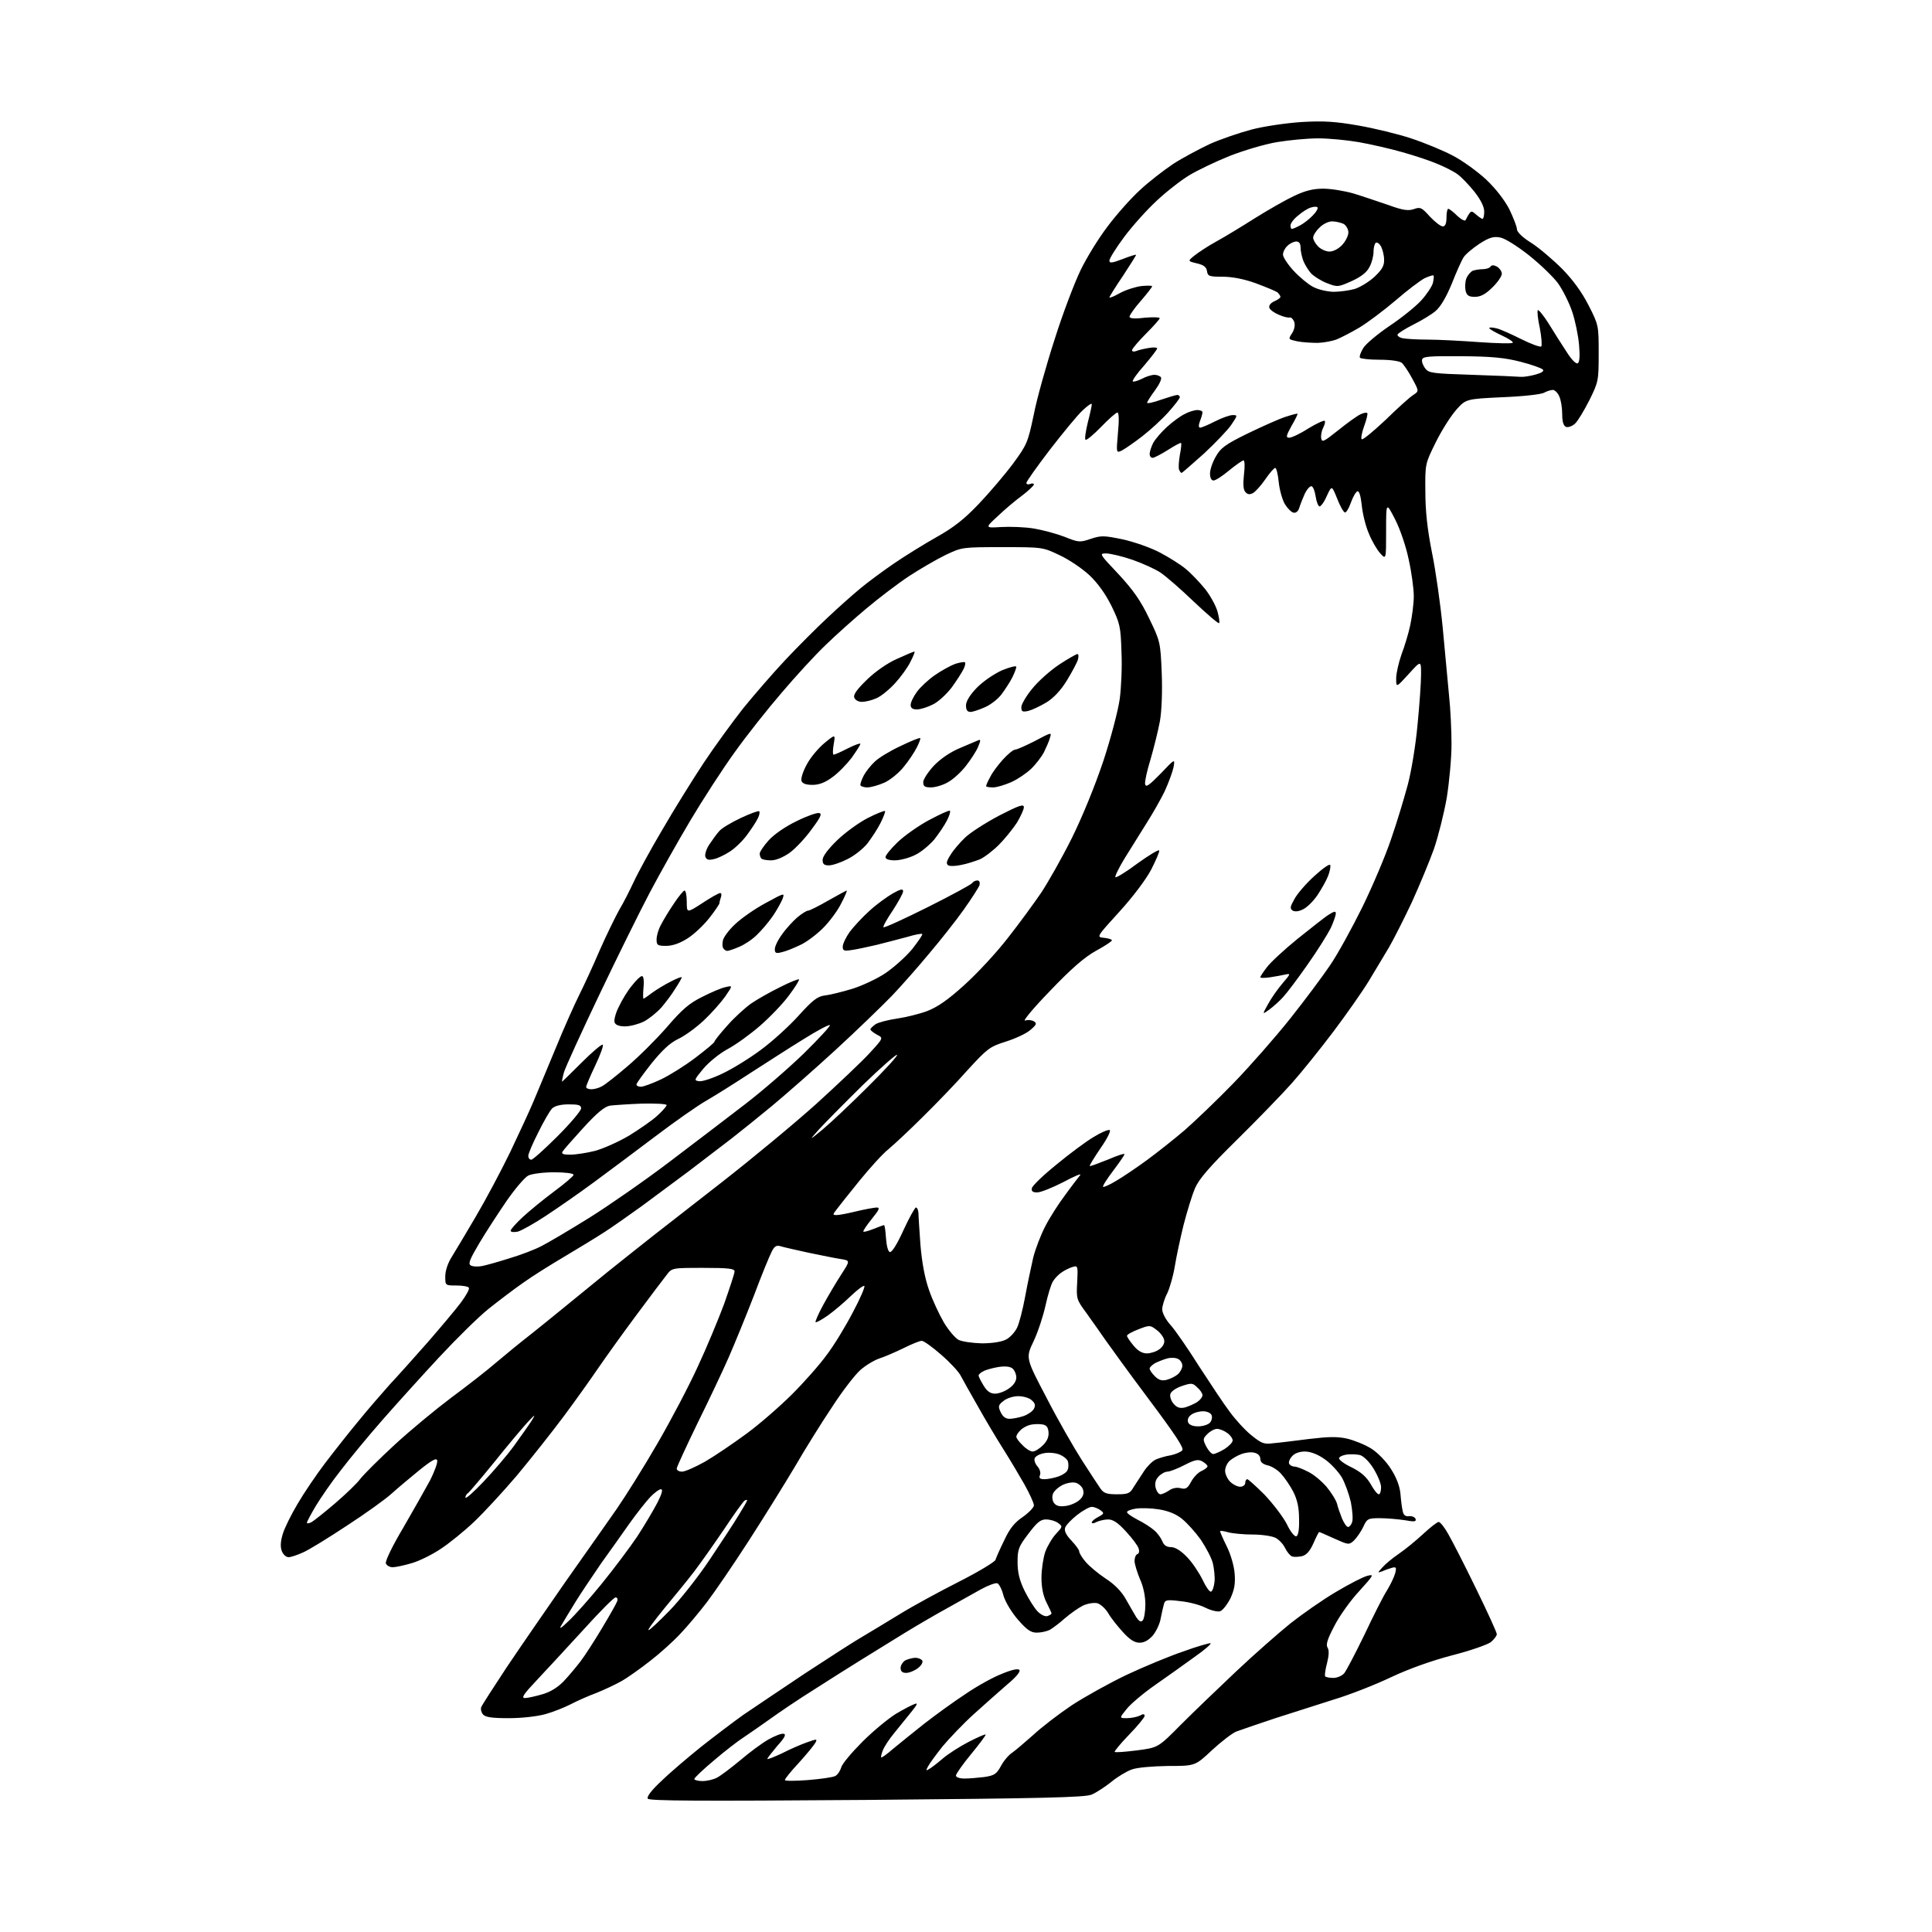 <?xml version="1.0" encoding="UTF-8" standalone="no"?>
<svg 
  version="1.1" 
  xmlns="http://www.w3.org/2000/svg" 
  xmlns:xlink="http://www.w3.org/1999/xlink" 
  xmlns:svg="http://www.w3.org/2000/svg"
  xmlns:rdf="http://www.w3.org/1999/02/22-rdf-syntax-ns#"
  xmlns:cc="http://creativecommons.org/ns#"
  xmlns:dc="http://purl.org/dc/elements/1.1/"
  viewBox="0 0 768 768"
  width="768"
  height="768"
>
<style>svg {background-color: white; }</style>"
<path stroke="none" fill="black" fill-rule="evenodd" d="M344.4,715.5C277.8,716.0 258.1,715.9 257.5,715.0C257.0,714.2 259.1,711.5 263.1,707.8C266.6,704.4 273.7,698.4 278.8,694.3C284.0,690.2 291.4,684.6 295.3,681.8C299.3,679.1 310.4,671.6 320.0,665.2C329.6,658.9 340.0,652.2 343.0,650.5C346.0,648.7 352.7,644.7 357.9,641.5C363.1,638.3 373.6,632.6 381.3,628.7C389.0,624.8 395.4,620.9 395.7,620.1C396.0,619.2 397.5,615.7 399.2,612.3C401.3,607.7 403.3,605.2 406.6,603.0C409.0,601.3 411.0,599.2 411.0,598.4C411.0,597.5 409.3,593.8 407.3,590.2C405.2,586.5 401.4,580.1 398.8,576.0C396.2,571.9 391.6,564.2 388.7,559.0C385.7,553.8 382.6,548.2 381.8,546.7C381.0,545.2 377.6,541.5 374.1,538.5C370.7,535.5 367.2,533.0 366.4,533.0C365.6,533.0 362.4,534.3 359.2,535.9C356.1,537.4 351.8,539.3 349.6,540.0C347.5,540.7 344.0,542.8 341.9,544.7C339.7,546.7 334.7,553.2 330.7,559.4C326.6,565.5 320.0,576.1 316.0,583.0C311.9,589.9 303.7,603.1 297.7,612.4C291.7,621.7 284.2,632.7 281.0,636.9C277.8,641.1 273.0,646.8 270.3,649.6C267.7,652.4 262.4,657.2 258.5,660.2C254.7,663.2 249.5,666.9 247.0,668.3C244.5,669.7 240.0,671.8 237.0,673.0C234.0,674.1 229.5,676.1 227.0,677.4C224.5,678.7 220.0,680.5 216.8,681.4C213.5,682.3 207.5,683.0 202.2,683.0C195.5,683.0 192.9,682.6 192.0,681.5C191.3,680.7 191.0,679.4 191.3,678.6C191.6,677.8 196.2,670.7 201.4,662.8C206.7,654.9 217.2,639.7 224.7,628.9C232.3,618.1 241.5,605.1 245.1,599.9C248.7,594.7 256.1,582.9 261.4,573.7C266.8,564.4 274.0,550.7 277.4,543.2C280.9,535.7 285.6,524.4 287.9,518.2C290.1,511.9 292.0,506.2 292.0,505.4C292.0,504.3 289.7,504.0 279.6,504.0C267.2,504.0 267.1,504.0 265.0,506.8C263.8,508.3 258.3,515.6 252.8,523.0C247.3,530.4 240.5,539.9 237.7,544.0C234.9,548.1 228.8,556.7 224.1,563.0C219.4,569.3 211.0,579.9 205.5,586.5C199.9,593.1 192.2,601.4 188.4,605.0C184.6,608.6 178.7,613.4 175.2,615.7C171.8,618.0 166.5,620.6 163.6,621.4C160.6,622.3 157.2,623.0 156.1,623.0C154.9,623.0 153.7,622.3 153.4,621.5C153.0,620.7 156.0,614.5 160.3,607.3C164.4,600.2 169.2,591.7 171.0,588.4C172.7,585.0 174.0,581.5 173.8,580.6C173.6,579.4 171.8,580.3 166.6,584.5C162.8,587.6 157.8,591.8 155.6,593.8C153.3,595.9 145.4,601.6 138.0,606.4C130.6,611.3 122.8,616.1 120.5,617.1C118.3,618.1 115.7,619.0 114.7,619.0C113.7,619.0 112.5,617.9 112.0,616.5C111.4,614.9 111.5,612.7 112.4,609.8C113.1,607.4 115.8,602.0 118.3,597.8C120.8,593.5 125.7,586.3 129.1,581.8C132.6,577.2 138.5,569.7 142.4,565.0C146.2,560.3 151.9,553.8 154.9,550.4C158.0,547.1 164.8,539.5 170.0,533.6C175.2,527.6 181.2,520.5 183.2,517.8C185.3,515.0 186.7,512.4 186.4,511.9C186.1,511.4 183.9,511.0 181.4,511.0C177.0,511.0 177.0,511.0 177.0,507.4C177.0,505.2 178.0,502.1 179.6,499.6C181.0,497.4 185.3,490.1 189.2,483.5C193.1,476.9 199.2,465.4 202.8,458.0C206.3,450.6 210.5,441.6 212.0,438.0C213.5,434.4 217.5,424.9 220.8,416.9C224.1,408.8 228.4,399.2 230.3,395.4C232.2,391.6 235.9,383.6 238.5,377.5C241.2,371.4 244.7,364.3 246.2,361.6C247.8,359.0 250.3,354.0 251.9,350.6C253.4,347.3 258.5,337.9 263.3,329.8C268.0,321.7 275.4,309.8 279.7,303.3C284.0,296.8 291.1,287.1 295.4,281.6C299.8,276.2 307.4,267.4 312.4,262.1C317.4,256.8 324.9,249.3 329.0,245.5C333.1,241.6 339.0,236.4 342.0,233.9C345.0,231.4 351.1,226.9 355.5,223.9C359.9,220.9 367.5,216.2 372.3,213.5C378.9,209.8 383.2,206.5 389.0,200.4C393.3,195.9 399.5,188.6 402.7,184.3C408.2,176.8 408.6,175.9 410.9,165.0C412.1,158.7 415.9,145.2 419.2,135.0C422.4,124.8 427.1,112.5 429.5,107.5C431.9,102.5 436.7,94.7 440.3,90.0C443.8,85.3 449.6,78.8 453.1,75.6C456.6,72.3 462.6,67.7 466.3,65.2C470.0,62.8 476.6,59.3 480.8,57.3C485.0,55.4 492.6,52.8 497.5,51.5C502.4,50.2 511.4,48.9 517.5,48.5C526.3,48.0 530.8,48.3 540.0,49.9C546.3,51.0 555.8,53.3 560.9,55.0C566.1,56.7 573.6,59.8 577.4,61.8C581.3,63.8 587.2,68.1 590.7,71.3C594.6,75.0 598.0,79.4 600.0,83.2C601.6,86.6 603.0,90.1 603.0,91.1C603.0,92.2 605.2,94.4 608.8,96.6C611.9,98.6 617.4,103.3 621.0,106.9C625.3,111.3 628.8,116.1 631.5,121.4C635.5,129.2 635.5,129.5 635.5,140.5C635.5,151.3 635.4,151.8 631.8,159.1C629.7,163.2 627.2,167.4 626.1,168.4C625.0,169.4 623.4,170.0 622.5,169.7C621.5,169.2 621.0,167.7 621.0,164.6C621.0,162.1 620.5,158.9 619.8,157.5C619.2,156.1 618.0,155.0 617.3,155.0C616.5,155.0 614.9,155.5 613.8,156.1C612.6,156.8 605.1,157.6 597.2,157.9C582.7,158.6 582.7,158.6 578.8,163.0C576.7,165.4 573.0,171.2 570.7,175.9C566.5,184.4 566.5,184.4 566.6,195.4C566.6,203.2 567.4,210.4 569.2,219.5C570.7,226.7 572.6,240.2 573.5,249.5C574.4,258.9 575.5,270.9 576.0,276.3C576.6,281.7 577.0,290.5 577.0,295.9C577.0,301.4 576.1,310.9 575.1,317.2C574.0,323.4 571.7,332.6 570.0,337.5C568.2,342.5 564.3,351.9 561.3,358.5C558.2,365.1 554.1,373.2 552.2,376.5C550.2,379.8 546.6,385.9 544.1,390.0C541.6,394.1 535.3,403.1 530.1,410.0C524.9,416.9 517.5,426.1 513.6,430.5C509.7,434.9 499.9,445.0 491.8,453.0C480.7,463.9 476.6,468.7 475.0,472.4C473.9,475.0 471.9,481.5 470.5,486.9C469.2,492.2 467.6,499.6 467.0,503.4C466.4,507.1 465.0,512.0 464.0,514.1C462.9,516.2 462.0,519.1 462.0,520.5C462.0,521.9 463.4,524.6 465.3,526.7C467.2,528.8 472.3,536.2 476.7,543.2C481.2,550.1 486.6,558.3 488.9,561.3C491.1,564.3 494.9,568.5 497.4,570.5C501.5,573.8 502.4,574.2 506.2,573.7C508.6,573.5 515.0,572.7 520.5,572.0C528.1,571.1 531.6,571.0 535.6,571.9C538.4,572.6 542.7,574.3 545.2,575.9C547.7,577.5 551.1,581.0 552.9,583.9C555.1,587.3 556.4,590.7 556.7,593.8C556.9,596.4 557.3,599.5 557.6,600.7C557.9,602.3 558.7,602.9 560.2,602.7C561.3,602.6 562.5,603.1 562.7,603.8C563.1,604.9 562.2,605.0 558.4,604.3C555.7,603.9 551.3,603.5 548.5,603.5C543.8,603.5 543.4,603.7 541.9,607.0C541.0,608.9 539.3,611.3 538.2,612.4C536.2,614.2 536.0,614.1 530.4,611.6C527.3,610.2 524.6,609.0 524.4,609.0C524.2,609.0 523.2,611.0 522.1,613.5C520.7,616.6 519.4,618.1 517.6,618.6C516.2,618.9 514.4,619.0 513.6,618.7C512.8,618.4 511.6,616.9 510.8,615.3C510.1,613.8 508.4,612.0 507.0,611.3C505.6,610.6 501.6,610.0 498.0,610.0C494.4,610.0 490.0,609.6 488.2,609.1C486.5,608.6 485.0,608.4 485.0,608.7C485.0,609.0 486.2,611.8 487.7,614.8C489.2,617.8 490.6,622.6 490.8,625.6C491.1,629.6 490.7,631.9 489.1,635.4C487.8,637.9 486.0,640.2 485.0,640.5C484.0,640.8 481.4,640.2 479.2,639.1C477.1,638.0 472.6,636.8 469.3,636.5C463.9,635.8 463.1,636.0 462.7,637.6C462.4,638.7 461.8,641.2 461.4,643.3C461.1,645.4 459.6,648.5 458.3,650.1C456.6,652.0 454.9,653.0 453.0,653.0C451.0,653.0 449.1,651.8 446.3,648.7C444.2,646.4 441.5,643.0 440.5,641.2C439.4,639.4 437.5,637.7 436.2,637.3C434.8,637.0 432.3,637.4 430.4,638.3C428.6,639.2 425.4,641.5 423.3,643.3C421.2,645.2 418.5,647.2 417.3,647.9C416.1,648.5 413.8,649.0 412.1,649.0C409.8,649.0 408.2,647.9 404.7,643.9C402.1,640.9 399.7,636.9 398.9,634.3C398.3,631.8 397.1,629.6 396.5,629.4C395.8,629.1 392.8,630.2 389.9,631.8C386.9,633.5 380.9,636.8 376.5,639.3C372.1,641.7 364.4,646.2 359.5,649.2C354.6,652.2 346.9,657.0 342.5,659.7C338.1,662.4 329.6,667.8 323.5,671.7C317.4,675.5 309.6,680.8 306.0,683.4C302.4,686.0 297.7,689.2 295.5,690.7C293.3,692.1 288.0,696.2 283.8,699.8C279.5,703.4 276.0,706.7 276.0,707.2C276.0,707.6 277.5,708.0 279.2,708.0C281.0,708.0 283.7,707.4 285.1,706.6C286.6,705.8 290.7,702.7 294.3,699.7C297.8,696.7 302.8,693.0 305.4,691.5C307.9,690.1 310.6,689.0 311.5,689.2C312.6,689.4 312.0,690.7 309.0,694.0C306.9,696.5 305.1,698.8 305.0,699.2C305.0,699.5 307.6,698.5 310.8,697.0C313.9,695.4 318.5,693.4 320.8,692.6C324.7,691.2 325.0,691.2 324.1,692.8C323.6,693.7 320.7,697.3 317.6,700.7C314.5,704.0 312.0,707.1 312.0,707.6C312.0,708.0 316.1,708.0 321.2,707.6C326.2,707.2 331.1,706.5 332.0,706.0C333.0,705.5 334.0,703.9 334.4,702.6C334.7,701.2 338.6,696.6 342.9,692.3C347.2,688.0 353.2,683.1 356.1,681.3C359.1,679.5 362.4,677.8 363.5,677.4C365.0,676.8 364.7,677.5 362.2,680.6C360.5,682.7 357.4,686.5 355.4,689.0C353.4,691.4 351.4,694.5 350.9,695.9C350.4,697.2 350.1,698.4 350.3,698.6C350.5,698.8 352.6,697.3 355.0,695.2C357.4,693.2 363.0,688.7 367.4,685.2C371.9,681.7 379.2,676.4 383.8,673.4C388.3,670.3 394.8,666.7 398.2,665.4C402.0,663.8 404.6,663.2 405.2,663.8C405.8,664.4 404.0,666.6 400.4,669.6C397.3,672.3 391.3,677.6 387.1,681.4C382.9,685.2 377.4,691.0 374.7,694.2C372.1,697.5 369.5,701.0 368.9,702.2C368.0,703.8 368.1,704.0 369.2,703.3C370.0,702.9 372.5,701.0 374.7,699.1C376.9,697.2 381.6,694.2 385.1,692.4C388.6,690.6 391.6,689.3 391.8,689.5C392.0,689.7 389.4,693.2 386.1,697.2C382.7,701.3 380.0,705.2 380.0,705.8C380.0,706.5 381.5,707.0 383.4,707.0C385.2,707.0 388.8,706.7 391.2,706.4C395.2,705.8 396.1,705.3 397.9,702.0C399.0,699.9 401.1,697.5 402.4,696.7C403.7,695.8 407.4,692.6 410.7,689.7C413.9,686.7 420.8,681.4 426.0,677.9C431.2,674.5 441.1,669.0 447.8,665.8C454.6,662.6 464.7,658.4 470.3,656.5C475.8,654.5 480.7,653.1 481.2,653.2C481.7,653.4 478.8,655.9 474.8,658.7C470.8,661.6 463.8,666.6 459.2,669.8C454.6,673.0 449.5,677.3 447.9,679.3C444.9,683.0 444.9,683.0 448.0,683.0C449.7,683.0 452.0,682.5 453.1,682.0C454.4,681.2 455.0,681.3 455.0,682.1C455.0,682.7 452.2,686.1 448.8,689.6C445.4,693.1 442.9,696.2 443.1,696.4C443.3,696.7 447.3,696.4 452.0,695.8C460.4,694.7 460.4,694.7 469.4,685.6C474.4,680.6 484.4,671.0 491.5,664.3C498.6,657.6 508.3,649.1 513.0,645.3C517.7,641.6 525.8,635.9 531.1,632.8C536.3,629.7 541.9,626.8 543.6,626.4C546.3,625.7 546.1,626.1 540.4,632.4C537.0,636.0 532.5,642.3 530.5,646.2C527.7,651.5 527.0,653.7 527.7,654.9C528.4,656.0 528.3,658.0 527.5,661.2C526.8,663.8 526.5,666.1 526.8,666.4C527.1,666.7 528.5,667.0 530.0,667.0C531.5,667.0 533.4,666.2 534.3,665.2C535.1,664.3 538.7,657.4 542.3,650.0C545.8,642.6 549.8,634.6 551.3,632.3C552.7,630.0 554.2,626.9 554.6,625.4C555.2,623.1 555.0,622.8 553.4,623.2C552.4,623.5 550.6,624.1 549.5,624.6C547.5,625.3 547.5,625.3 549.5,623.1C550.6,621.8 553.5,619.4 556.0,617.7C558.5,616.0 562.8,612.5 565.7,609.8C568.5,607.2 571.3,605.0 571.9,605.0C572.5,605.0 574.2,607.1 575.7,609.8C577.2,612.4 582.2,622.1 586.7,631.4C591.3,640.8 595.0,648.9 595.0,649.6C595.0,650.3 593.9,651.7 592.6,652.8C591.2,653.8 584.4,656.2 577.3,658.0C569.3,660.1 560.2,663.3 553.0,666.7C546.7,669.7 536.5,673.7 530.5,675.5C524.5,677.4 513.9,680.8 507.0,683.0C500.1,685.3 493.1,687.7 491.5,688.3C489.9,688.9 485.5,692.3 481.8,695.7C475.1,702.0 475.1,702.0 464.3,702.0C458.1,702.1 452.0,702.6 449.9,703.4C447.9,704.1 444.2,706.3 441.8,708.3C439.3,710.3 435.8,712.6 433.9,713.4C431.1,714.5 414.7,714.9 344.4,715.5zM208.7,675.0C209.7,675.0 212.9,674.3 215.6,673.5C218.8,672.6 221.8,670.7 224.1,668.3C226.1,666.2 229.0,662.7 230.7,660.5C232.4,658.3 236.2,652.4 239.2,647.4C242.2,642.4 245.0,637.5 245.3,636.6C245.7,635.7 245.4,635.0 244.7,635.0C244.0,635.0 238.1,641.0 231.5,648.3C224.9,655.5 216.6,664.5 213.1,668.2C208.1,673.5 207.1,675.0 208.7,675.0zM360.2,665.0C358.7,665.0 358.0,664.4 358.0,663.0C358.0,662.0 358.9,660.6 359.9,660.0C361.0,659.5 362.8,659.0 363.9,659.0C365.0,659.0 366.2,659.5 366.6,660.1C367.0,660.8 366.2,662.1 364.9,663.1C363.6,664.1 361.5,665.0 360.2,665.0zM225.9,644.5C228.3,642.3 234.2,635.7 239.0,629.8C243.8,623.9 250.2,615.4 253.3,610.8C256.3,606.2 259.9,600.1 261.4,597.2C263.2,593.6 263.6,592.0 262.7,592.0C262.0,592.0 260.0,593.5 258.4,595.2C256.7,597.0 253.1,601.6 250.3,605.5C247.6,609.4 242.5,616.5 239.0,621.4C235.6,626.4 230.9,633.3 228.7,636.9C226.5,640.5 224.0,644.6 223.2,646.0C222.1,647.8 222.9,647.4 225.9,644.5zM257.8,648.0C258.3,648.0 262.0,644.5 266.2,640.2C270.3,636.0 277.5,626.9 282.1,620.0C286.7,613.1 292.0,605.1 293.7,602.2C295.5,599.3 297.0,596.7 297.0,596.4C297.0,596.1 296.6,596.2 296.0,596.5C295.5,596.8 291.8,601.9 287.9,607.8C283.9,613.7 278.6,621.2 276.1,624.5C273.6,627.8 268.2,634.4 264.2,639.2C260.2,644.1 257.3,648.0 257.8,648.0zM454.2,644.2C454.8,643.6 455.3,640.7 455.3,637.8C455.3,634.5 454.5,630.6 453.1,627.6C452.0,624.9 451.0,621.7 451.0,620.5C451.0,619.2 451.5,618.0 452.1,617.8C452.8,617.6 453.0,616.6 452.6,615.5C452.3,614.4 450.0,611.4 447.6,608.8C444.5,605.4 442.5,604.0 440.5,604.0C439.1,604.0 437.0,604.5 435.9,605.0C434.9,605.6 434.0,605.7 434.0,605.2C434.0,604.7 435.2,603.7 436.6,603.0C439.0,601.7 439.0,601.5 437.4,600.3C436.4,599.6 434.9,599.0 434.0,599.0C433.1,599.0 430.5,600.4 428.2,602.2C425.9,604.0 423.7,606.3 423.4,607.3C423.0,608.6 423.8,610.2 425.9,612.4C427.6,614.2 429.0,616.1 429.0,616.7C429.0,617.3 430.1,619.2 431.5,620.8C432.9,622.5 436.5,625.5 439.5,627.5C443.1,629.8 445.9,632.7 447.6,635.8C449.1,638.4 450.9,641.6 451.7,642.9C452.8,644.5 453.5,644.9 454.2,644.2zM416.4,642.4C417.3,642.1 418.0,641.6 418.0,641.4C418.0,641.1 417.1,639.2 416.0,637.0C414.7,634.4 414.0,631.1 414.0,627.2C414.0,623.9 414.7,619.3 415.5,616.9C416.4,614.5 418.3,611.3 419.8,609.7C422.4,606.9 422.5,606.8 420.6,605.4C419.5,604.6 417.4,604.0 415.8,604.0C413.6,604.0 412.2,605.2 408.8,609.7C404.9,614.8 404.5,615.9 404.5,620.9C404.5,625.0 405.2,628.1 407.3,632.4C408.9,635.6 411.2,639.3 412.5,640.6C413.9,642.0 415.5,642.7 416.4,642.4zM481.4,632.7C482.0,632.5 482.6,630.7 482.8,628.7C483.0,626.8 482.6,623.4 482.1,621.3C481.5,619.1 479.3,615.0 477.3,612.0C475.2,609.1 471.9,605.4 469.9,603.8C467.6,601.9 464.5,600.6 460.7,600.0C457.6,599.5 453.5,599.4 451.5,599.7C449.6,600.0 448.0,600.6 448.0,601.1C448.0,601.6 449.9,602.9 452.2,604.1C454.6,605.3 457.6,607.2 458.9,608.4C460.2,609.5 461.6,611.5 462.1,612.8C462.7,614.3 463.8,615.0 465.5,615.0C467.1,615.0 469.4,616.4 471.8,618.9C473.9,621.0 476.6,625.1 478.0,627.9C479.3,630.7 480.8,632.9 481.4,632.7zM515.3,610.7C516.1,610.4 516.5,608.0 516.4,603.9C516.4,599.3 515.7,596.2 514.1,593.0C512.8,590.5 510.6,587.3 509.2,585.8C507.9,584.3 505.4,582.8 503.9,582.5C501.9,582.0 501.0,581.2 501.0,579.9C501.0,578.8 500.1,577.8 498.7,577.5C497.5,577.1 495.1,577.4 493.5,578.0C491.8,578.6 489.7,579.9 488.8,580.7C487.8,581.6 487.0,583.4 487.0,584.7C487.0,585.9 487.9,587.9 489.0,589.0C490.1,590.1 491.9,591.0 493.0,591.0C494.1,591.0 495.0,590.3 495.0,589.5C495.0,588.7 495.4,588.0 495.8,588.0C496.2,588.0 499.3,590.8 502.7,594.2C506.0,597.7 510.0,602.9 511.5,605.8C512.9,608.8 514.6,610.9 515.3,610.7zM535.9,607.0C536.4,607.0 537.2,606.1 537.5,605.0C537.9,603.9 537.6,600.4 537.0,597.2C536.3,594.1 534.7,589.6 533.4,587.3C532.0,585.0 529.0,581.7 526.5,580.0C523.8,578.1 520.9,577.0 518.7,577.0C516.6,577.0 514.6,577.7 513.6,578.9C512.6,580.0 512.1,581.4 512.5,581.9C512.8,582.5 513.8,583.0 514.6,583.0C515.4,583.0 517.8,583.9 519.9,585.0C522.1,586.0 525.4,588.8 527.3,591.0C529.2,593.3 531.1,596.3 531.5,597.8C531.8,599.2 532.8,601.9 533.5,603.7C534.3,605.5 535.3,607.0 535.9,607.0zM123.8,605.1C124.7,604.6 129.0,601.2 133.2,597.6C137.5,593.9 142.0,589.6 143.2,587.9C144.5,586.2 150.7,580.0 157.0,574.2C163.3,568.4 173.5,560.0 179.5,555.5C185.6,551.0 193.7,544.7 197.5,541.4C201.4,538.1 207.4,533.2 210.9,530.5C214.4,527.7 220.0,523.2 223.4,520.4C226.7,517.7 235.1,510.9 241.8,505.4C248.6,500.0 256.7,493.5 259.8,491.1C263.0,488.6 275.2,479.1 287.0,469.9C298.8,460.7 315.7,446.7 324.5,438.8C333.3,430.8 342.9,421.7 345.8,418.5C351.2,412.6 351.2,412.6 348.6,411.3C347.2,410.5 346.0,409.6 346.0,409.2C346.0,408.8 347.0,407.9 348.1,407.1C349.3,406.4 353.1,405.4 356.6,404.9C360.0,404.4 365.4,403.1 368.6,401.9C372.7,400.3 376.8,397.5 383.4,391.5C388.4,387.0 396.2,378.6 400.6,372.9C405.1,367.2 411.0,359.1 413.8,355.0C416.6,350.8 422.1,341.1 426.0,333.3C430.3,324.6 435.2,312.6 438.6,302.5C441.6,293.4 444.5,282.3 445.1,277.9C445.7,273.5 446.1,265.0 445.8,259.1C445.5,249.1 445.2,247.8 441.8,240.8C439.4,236.0 436.3,231.7 433.0,228.6C430.2,226.0 424.9,222.4 421.2,220.7C414.5,217.5 414.4,217.5 398.5,217.5C382.6,217.5 382.4,217.5 375.9,220.6C372.2,222.4 365.7,226.2 361.4,229.0C357.0,231.9 349.4,237.7 344.5,241.8C339.6,245.9 332.2,252.5 328.2,256.4C324.1,260.3 316.3,268.8 310.7,275.4C305.1,281.9 296.7,292.5 292.0,299.1C287.3,305.6 279.4,317.8 274.4,326.2C269.4,334.6 262.1,347.6 258.2,355.0C254.3,362.4 245.3,380.6 238.2,395.5C231.1,410.4 224.8,424.2 224.2,426.2C223.6,428.3 223.3,430.0 223.4,430.0C223.5,430.0 227.1,426.5 231.3,422.3C235.5,418.1 239.3,414.9 239.6,415.3C240.0,415.6 238.6,419.4 236.6,423.6C234.6,427.8 233.0,431.6 233.0,432.1C233.0,432.6 233.9,433.0 235.1,433.0C236.2,433.0 238.1,432.5 239.3,431.8C240.5,431.2 245.1,427.6 249.5,423.8C253.9,420.1 260.9,413.1 265.1,408.3C271.1,401.3 274.0,398.8 279.1,396.3C282.6,394.5 286.8,392.7 288.4,392.4C291.3,391.7 291.3,391.7 288.3,396.1C286.6,398.5 282.8,402.8 279.7,405.7C276.7,408.5 272.2,411.8 269.6,413.0C266.3,414.6 263.3,417.4 259.0,422.7C255.7,426.9 253.0,430.6 253.0,431.1C253.0,431.6 253.8,432.0 254.8,432.0C255.7,432.0 259.3,430.7 262.7,429.1C266.1,427.5 272.3,423.6 276.4,420.5C280.6,417.3 284.0,414.5 284.0,414.1C284.0,413.7 286.3,410.8 289.1,407.7C291.9,404.5 296.2,400.6 298.6,398.9C301.1,397.2 306.2,394.3 310.1,392.4C314.0,390.4 317.4,389.1 317.6,389.3C317.9,389.5 316.1,392.4 313.7,395.6C311.3,398.9 306.1,404.3 302.2,407.7C298.3,411.1 292.5,415.3 289.3,417.0C286.1,418.7 281.7,422.3 279.6,424.8C275.9,429.3 275.8,429.5 277.9,429.8C279.1,430.0 283.4,428.6 287.3,426.7C291.3,424.8 298.1,420.6 302.5,417.3C307.0,414.0 313.7,407.9 317.4,403.8C323.0,397.6 324.9,396.1 327.9,395.7C329.9,395.5 334.7,394.3 338.7,393.1C342.6,391.9 348.6,389.1 351.9,386.9C355.3,384.6 360.1,380.3 362.6,377.3C365.0,374.2 366.9,371.5 366.6,371.3C366.4,371.0 363.8,371.5 360.8,372.4C357.9,373.2 352.4,374.6 348.5,375.6C344.6,376.5 340.0,377.5 338.2,377.7C335.5,378.1 335.0,377.9 335.0,376.3C335.0,375.2 336.3,372.5 337.8,370.4C339.4,368.3 342.9,364.5 345.7,362.0C348.4,359.5 352.6,356.5 354.8,355.2C358.0,353.4 359.0,353.2 359.0,354.3C359.0,355.1 357.1,358.5 354.9,361.9C352.6,365.3 350.9,368.3 351.2,368.6C351.5,368.9 359.4,365.3 368.8,360.6C378.2,355.9 386.1,351.6 386.5,351.0C386.8,350.5 387.7,350.0 388.5,350.0C389.3,350.0 389.6,350.7 389.4,351.8C389.1,352.7 386.3,357.1 383.1,361.6C380.0,366.0 373.8,373.8 369.4,379.0C365.1,384.2 358.4,391.8 354.5,395.9C350.6,399.9 340.5,409.7 332.0,417.5C323.5,425.3 312.2,435.2 306.9,439.6C301.7,443.9 294.5,449.7 290.9,452.5C287.4,455.2 279.7,461.1 273.9,465.5C268.0,469.9 259.5,476.2 254.9,479.6C250.3,482.9 243.8,487.5 240.4,489.7C237.0,491.9 229.8,496.3 224.4,499.5C219.0,502.7 211.6,507.3 208.0,509.9C204.4,512.4 198.2,517.1 194.2,520.3C190.2,523.5 181.4,532.2 174.6,539.5C167.9,546.7 157.6,558.1 151.9,564.6C146.2,571.1 138.7,580.2 135.3,584.7C131.8,589.1 127.5,595.4 125.5,598.7C123.6,601.9 122.0,604.9 122.0,605.3C122.0,605.7 122.8,605.6 123.8,605.1zM423.9,598.6C425.8,598.3 428.2,597.2 429.3,596.1C430.6,594.9 431.0,593.5 430.5,592.1C430.2,591.0 428.8,589.7 427.5,589.4C426.3,589.1 423.9,589.5 422.2,590.4C420.5,591.3 418.8,592.9 418.5,594.0C418.1,595.2 418.4,596.8 419.1,597.6C420.0,598.7 421.4,599.0 423.9,598.6zM192.2,589.0C196.1,584.9 201.7,578.4 204.5,574.5C207.3,570.6 210.5,566.1 211.5,564.5C213.0,562.0 212.7,562.2 209.6,565.5C207.6,567.7 201.7,574.7 196.5,581.2C191.3,587.6 186.6,593.1 186.1,593.5C185.5,593.8 185.0,594.7 185.0,595.3C185.1,596.0 188.3,593.1 192.2,589.0zM444.0,594.0C448.3,594.0 449.2,593.7 450.6,591.2C451.6,589.7 453.4,586.9 454.7,584.9C456.0,582.9 458.1,580.8 459.4,580.2C460.8,579.6 463.4,578.8 465.4,578.5C467.3,578.1 469.4,577.2 470.0,576.5C470.7,575.6 467.2,570.3 456.8,556.4C449.0,546.0 441.2,535.2 439.3,532.5C437.4,529.8 434.1,525.0 431.9,522.0C428.0,516.7 427.8,516.3 428.2,509.8C428.5,503.4 428.5,503.0 426.5,503.6C425.4,503.9 423.5,504.8 422.3,505.6C421.0,506.4 419.4,508.0 418.6,509.3C417.8,510.5 416.5,514.9 415.6,519.0C414.7,523.1 412.6,529.5 410.9,533.1C407.7,539.8 407.7,539.8 416.0,555.6C420.5,564.4 426.9,575.5 430.1,580.5C433.3,585.5 436.6,590.5 437.5,591.8C438.8,593.6 440.0,594.0 444.0,594.0zM461.3,594.0C462.0,594.0 463.5,593.3 464.7,592.5C466.1,591.5 467.9,591.2 469.4,591.6C471.4,592.1 472.1,591.6 473.5,589.0C474.4,587.3 476.2,585.4 477.5,584.8C478.9,584.2 480.0,583.3 480.0,582.9C480.0,582.4 479.1,581.6 477.9,580.9C476.2,580.0 474.9,580.3 470.8,582.4C468.1,583.8 465.0,585.0 464.1,585.0C463.1,585.0 461.5,585.9 460.5,587.0C459.3,588.3 459.0,589.7 459.4,591.5C459.8,592.9 460.6,594.0 461.3,594.0zM548.1,594.0C548.6,594.0 549.0,592.8 549.0,591.2C549.0,589.7 547.6,586.4 546.0,583.8C544.3,581.0 542.0,578.8 540.6,578.4C539.3,578.1 537.0,578.0 535.4,578.2C533.9,578.4 532.5,579.0 532.3,579.6C532.1,580.2 534.3,581.9 537.3,583.3C541.1,585.2 543.2,587.1 544.9,590.0C546.1,592.2 547.5,594.0 548.1,594.0zM415.2,588.0C416.6,588.0 419.1,587.5 420.8,586.9C422.5,586.3 424.1,585.2 424.4,584.3C424.8,583.4 424.8,581.9 424.5,580.9C424.2,580.0 422.6,578.7 420.9,578.1C419.3,577.5 416.5,577.3 414.9,577.7C413.2,578.0 411.6,578.9 411.3,579.7C411.0,580.4 411.5,581.9 412.4,582.9C413.3,583.9 413.8,585.4 413.4,586.4C412.9,587.6 413.4,588.0 415.2,588.0zM271.1,585.0C272.3,585.0 276.4,583.2 280.3,581.0C284.1,578.8 291.6,573.7 296.9,569.8C302.2,565.9 310.3,558.8 315.0,554.1C319.7,549.4 325.9,542.4 328.7,538.5C331.6,534.7 336.2,527.1 339.0,521.7C341.9,516.3 343.9,511.6 343.6,511.2C343.2,510.9 340.8,512.7 338.2,515.2C335.6,517.7 331.5,521.2 329.1,522.9C326.7,524.6 324.5,525.8 324.2,525.6C324.0,525.3 325.3,522.3 327.2,518.8C329.1,515.3 332.3,509.9 334.3,506.8C338.0,501.1 338.0,501.1 334.3,500.5C332.2,500.2 326.4,499.0 321.5,498.0C316.6,496.9 311.5,495.8 310.3,495.4C308.6,494.9 307.8,495.4 306.7,497.7C305.9,499.2 302.7,507.0 299.7,515.0C296.6,523.0 292.1,534.0 289.7,539.5C287.3,545.0 281.6,557.0 277.1,566.1C272.7,575.2 269.0,583.2 269.0,583.8C269.0,584.5 270.0,585.0 271.1,585.0zM482.3,578.0C482.9,578.0 485.0,577.1 486.8,576.0C488.5,574.9 490.0,573.4 490.0,572.6C490.0,571.8 489.0,570.4 487.8,569.6C486.6,568.7 484.8,568.0 483.8,568.0C482.8,568.0 481.1,568.9 480.0,570.0C478.1,571.9 478.1,572.2 479.5,575.0C480.4,576.7 481.6,578.0 482.3,578.0zM410.5,577.0C411.4,577.0 413.2,575.9 414.6,574.5C416.3,572.8 417.0,571.1 416.8,569.2C416.6,567.2 415.9,566.4 414.1,566.2C412.9,566.0 410.7,566.1 409.5,566.4C408.2,566.7 406.4,567.7 405.6,568.6C404.7,569.4 404.0,570.6 404.0,571.1C404.0,571.7 405.1,573.2 406.5,574.5C407.8,575.9 409.6,577.0 410.5,577.0zM476.3,567.0C478.2,567.0 480.3,566.3 481.0,565.5C481.7,564.7 482.0,563.3 481.6,562.5C481.3,561.7 479.8,561.0 478.2,561.0C476.7,561.0 474.5,561.6 473.5,562.4C472.4,563.2 471.9,564.3 472.3,565.4C472.7,566.4 474.1,567.0 476.3,567.0zM401.3,564.0C402.6,564.0 405.1,563.5 406.9,562.9C408.6,562.3 410.5,561.0 411.0,560.0C411.7,558.7 411.5,557.8 410.1,556.6C409.2,555.7 406.7,555.0 404.8,555.0C402.8,555.0 400.2,555.8 398.9,556.9C396.8,558.5 396.7,559.1 397.8,561.4C398.6,563.1 399.7,564.0 401.3,564.0zM471.0,559.5C472.4,559.1 474.5,558.2 475.8,557.4C477.0,556.6 478.0,555.4 478.0,554.6C478.0,553.9 477.1,552.5 475.9,551.5C474.1,549.7 473.6,549.7 469.7,551.0C467.2,551.9 465.4,553.2 465.2,554.3C465.0,555.3 465.6,557.0 466.6,558.1C467.9,559.6 469.1,559.9 471.0,559.5zM395.6,554.0C397.0,554.0 399.5,553.1 401.1,551.9C402.9,550.7 404.0,549.0 404.0,547.6C404.0,546.3 403.3,544.7 402.5,544.0C401.5,543.2 399.6,543.0 396.9,543.4C394.6,543.8 391.9,544.5 390.9,545.1C389.8,545.6 389.0,546.4 389.0,546.8C389.0,547.2 389.9,549.0 391.0,550.8C392.4,553.1 393.7,554.0 395.6,554.0zM463.8,548.5C465.3,548.1 467.3,547.1 468.2,546.3C469.2,545.4 470.0,543.9 470.0,542.9C470.0,541.9 469.3,540.7 468.3,540.2C467.4,539.7 465.5,539.6 464.0,540.0C462.5,540.4 460.3,541.3 459.1,541.9C458.0,542.6 457.0,543.5 457.0,544.0C457.0,544.6 457.9,545.9 459.1,547.1C460.6,548.6 461.9,549.0 463.8,548.5zM455.9,538.0C457.3,538.0 459.6,537.3 460.8,536.4C462.2,535.4 463.0,534.0 462.8,532.8C462.6,531.6 461.3,529.8 459.8,528.7C457.2,526.7 457.0,526.7 452.6,528.4C450.0,529.4 448.0,530.5 448.0,531.0C448.0,531.5 449.2,533.2 450.6,534.9C452.3,537.0 454.1,538.0 455.9,538.0zM390.3,534.0C394.4,534.0 398.2,533.4 399.9,532.5C401.5,531.7 403.4,529.6 404.3,527.8C405.2,525.9 406.6,520.4 407.5,515.5C408.4,510.5 409.9,503.6 410.7,500.0C411.6,496.4 413.8,490.7 415.6,487.3C417.4,483.8 421.0,478.2 423.6,474.8C426.1,471.3 428.8,467.9 429.4,467.1C430.0,466.3 427.0,467.6 422.7,469.9C418.4,472.1 413.7,474.0 412.3,474.0C410.5,474.0 409.9,473.5 410.2,472.3C410.4,471.3 414.8,467.1 420.0,462.9C425.2,458.6 431.8,453.7 434.7,452.0C437.6,450.2 440.4,449.0 441.1,449.2C441.7,449.4 440.3,452.4 437.5,456.4C435.0,460.1 433.0,463.3 433.2,463.5C433.4,463.7 436.5,462.5 440.3,461.0C444.0,459.4 447.0,458.4 447.0,458.8C447.0,459.2 444.9,462.2 442.5,465.4C440.0,468.7 438.2,471.5 438.5,471.8C438.7,472.0 441.1,471.0 443.7,469.4C446.3,467.9 451.9,464.1 456.0,461.1C460.1,458.1 466.9,452.7 471.0,449.2C475.1,445.6 483.8,437.3 490.3,430.6C496.8,423.9 506.9,412.4 512.8,405.0C518.7,397.6 525.9,387.9 528.8,383.6C531.8,379.2 537.5,368.8 541.6,360.5C545.6,352.3 550.8,340.1 553.0,333.5C555.3,326.9 558.2,317.2 559.6,312.0C561.0,306.8 562.8,296.0 563.5,288.0C564.3,280.0 564.9,271.0 564.9,268.0C564.9,262.5 564.9,262.5 560.0,267.9C555.0,273.4 555.0,273.4 555.0,269.7C555.0,267.6 556.0,263.4 557.1,260.2C558.3,257.1 559.9,251.8 560.6,248.5C561.3,245.2 562.0,240.0 562.0,237.0C562.0,234.0 561.1,227.4 560.0,222.5C559.0,217.5 556.6,210.4 554.6,206.5C551.0,199.5 551.0,199.5 551.0,211.0C551.0,222.5 551.0,222.5 548.7,220.0C547.4,218.6 545.3,215.0 544.1,212.0C542.8,209.0 541.6,203.9 541.3,200.7C540.9,197.1 540.3,195.1 539.6,195.3C539.0,195.5 537.8,197.5 537.0,199.8C536.2,202.1 535.1,203.9 534.6,203.7C534.0,203.5 532.6,201.0 531.5,198.1C529.4,192.9 529.4,192.9 527.4,197.2C526.4,199.6 525.0,201.4 524.5,201.3C524.0,201.2 523.3,199.4 523.0,197.4C522.7,195.3 522.0,193.5 521.4,193.3C520.8,193.1 519.6,194.4 518.7,196.2C517.9,198.0 516.9,200.5 516.5,201.8C516.1,203.2 515.2,204.0 514.2,203.8C513.3,203.6 511.8,202.1 510.7,200.3C509.7,198.5 508.6,194.6 508.3,191.5C508.0,188.5 507.4,186.0 506.9,186.0C506.5,186.0 504.7,188.0 503.0,190.5C501.3,193.0 499.1,195.4 498.1,196.0C496.7,196.7 495.9,196.6 495.0,195.5C494.2,194.6 494.1,192.3 494.5,188.6C494.9,185.5 494.8,183.0 494.3,183.0C493.9,183.0 491.3,184.8 488.6,187.0C486.0,189.2 483.2,191.0 482.4,191.0C481.5,191.0 481.0,189.9 481.0,188.2C481.0,186.7 482.0,183.7 483.3,181.5C485.2,178.1 487.0,176.7 496.0,172.3C501.8,169.5 508.5,166.5 511.0,165.7C513.5,164.9 515.6,164.3 515.8,164.5C515.9,164.6 514.9,166.8 513.4,169.3C511.2,173.3 511.1,174.0 512.5,174.0C513.4,174.0 516.9,172.4 520.1,170.3C523.4,168.3 526.3,167.0 526.6,167.3C526.9,167.6 526.6,168.8 526.0,170.0C525.4,171.1 525.0,173.0 525.2,174.2C525.5,176.0 526.2,175.6 532.0,171.0C535.6,168.1 539.5,165.3 540.8,164.7C542.0,164.1 543.2,163.9 543.5,164.2C543.8,164.5 543.2,166.8 542.3,169.3C541.4,171.8 540.9,174.2 541.3,174.6C541.7,175.0 545.9,171.5 550.8,166.9C555.6,162.2 560.5,157.8 561.8,157.0C564.1,155.5 564.1,155.5 561.4,150.5C559.9,147.7 558.0,144.9 557.2,144.2C556.2,143.5 552.7,143.0 548.4,143.0C544.4,143.0 540.9,142.6 540.6,142.2C540.3,141.7 540.9,140.0 541.9,138.4C542.9,136.7 547.6,132.8 552.3,129.6C557.1,126.4 562.7,121.9 564.9,119.5C567.1,117.1 569.2,113.9 569.6,112.5C569.9,111.1 570.1,109.7 569.8,109.5C569.6,109.3 568.1,109.8 566.3,110.6C564.6,111.5 559.4,115.4 554.8,119.4C550.1,123.4 543.7,128.2 540.4,130.2C537.2,132.1 533.1,134.2 531.4,134.9C529.6,135.6 526.3,136.2 523.9,136.3C521.5,136.3 517.8,136.1 515.8,135.7C512.1,134.9 512.0,134.9 513.6,132.5C514.5,131.1 514.9,129.3 514.5,128.0C514.1,126.9 513.3,126.1 512.7,126.2C512.0,126.4 510.1,125.9 508.3,125.1C506.6,124.4 504.9,123.2 504.6,122.4C504.3,121.5 505.0,120.5 506.5,119.8C507.9,119.2 509.0,118.4 509.0,118.0C509.0,117.6 508.4,116.8 507.8,116.2C507.1,115.7 503.2,114.1 499.2,112.6C494.5,110.9 489.8,110.0 486.0,110.0C480.7,110.0 480.1,109.8 479.8,107.8C479.6,106.2 478.5,105.3 475.8,104.7C472.1,103.8 472.1,103.8 474.8,101.6C476.3,100.4 480.2,97.8 483.5,96.0C486.8,94.2 493.7,90.0 498.9,86.7C504.0,83.5 511.0,79.5 514.4,77.9C518.8,75.8 522.0,75.0 526.0,75.0C529.1,75.0 534.5,75.9 538.0,76.9C541.6,78.0 547.8,80.1 551.9,81.5C557.7,83.6 559.8,83.9 562.1,83.1C564.6,82.2 565.2,82.5 568.4,86.1C570.4,88.2 572.7,90.0 573.5,90.0C574.5,90.0 575.0,88.9 575.0,86.5C575.0,84.6 575.3,83.0 575.7,83.0C576.1,83.0 577.7,84.2 579.3,85.8C580.9,87.3 582.4,88.0 582.6,87.5C582.9,87.0 583.4,85.8 584.0,85.0C584.8,83.8 585.1,83.8 586.8,85.3C587.8,86.2 589.0,87.0 589.3,87.0C589.7,87.0 590.0,85.7 590.0,84.1C590.0,82.2 588.6,79.4 586.1,76.2C583.9,73.5 580.9,70.3 579.3,69.2C577.8,68.1 574.2,66.3 571.5,65.2C568.8,64.0 562.5,61.9 557.5,60.5C552.6,59.1 544.7,57.3 540.1,56.5C535.5,55.7 528.3,55.0 524.0,55.0C519.7,55.0 512.4,55.7 507.6,56.5C502.8,57.3 494.4,59.8 488.8,62.0C483.3,64.2 476.0,67.7 472.7,69.7C469.4,71.7 463.5,76.3 459.7,79.9C455.8,83.5 450.0,90.0 446.8,94.3C443.6,98.6 441.0,102.8 441.0,103.6C441.0,104.7 442.0,104.6 446.2,103.0C449.0,101.9 451.5,101.1 451.6,101.3C451.7,101.4 449.4,105.1 446.5,109.5C443.5,113.9 441.1,117.8 441.0,118.2C441.0,118.6 442.9,117.8 445.2,116.5C447.6,115.2 451.4,114.0 453.8,113.7C456.1,113.5 458.0,113.5 458.0,113.8C458.0,114.1 456.0,116.7 453.5,119.6C451.0,122.4 449.0,125.3 449.0,125.9C449.0,126.6 451.0,126.8 455.0,126.3C458.3,126.0 461.0,126.1 461.0,126.5C461.0,126.9 458.5,129.7 455.5,132.7C452.5,135.7 450.0,138.7 450.0,139.2C450.0,139.8 450.8,139.9 451.8,139.5C452.7,139.1 455.0,138.6 456.8,138.3C458.5,138.0 460.0,138.1 460.0,138.5C460.0,138.9 457.7,141.9 454.9,145.2C452.0,148.4 450.0,151.3 450.3,151.6C450.6,151.9 452.2,151.4 453.9,150.6C455.5,149.7 457.8,149.0 458.9,149.0C460.0,149.0 461.2,149.5 461.5,150.0C461.9,150.6 460.8,152.9 459.1,155.2C457.4,157.5 456.0,159.7 456.0,160.1C456.0,160.5 458.5,160.0 461.5,158.9C464.5,157.9 467.4,157.0 468.0,157.0C468.5,157.0 469.0,157.4 469.0,157.9C469.0,158.4 466.9,161.1 464.4,163.9C461.8,166.8 457.2,171.0 454.1,173.4C451.0,175.8 447.4,178.3 446.1,179.0C443.7,180.2 443.7,180.2 444.4,172.1C444.9,167.1 444.8,164.0 444.2,164.0C443.6,164.0 440.7,166.6 437.7,169.7C434.6,172.9 431.8,175.2 431.5,174.8C431.1,174.5 431.6,171.4 432.4,168.0C433.3,164.6 434.0,161.3 434.0,160.7C434.0,160.1 432.4,161.2 430.4,163.1C428.4,164.9 422.6,172.0 417.4,178.7C412.2,185.5 408.0,191.4 408.0,192.0C408.0,192.5 408.7,192.7 409.5,192.4C410.3,192.0 411.0,192.2 411.0,192.6C410.9,193.1 408.8,195.1 406.3,197.0C403.7,198.9 399.3,202.6 396.6,205.2C391.5,209.9 391.5,209.9 398.0,209.5C401.6,209.3 407.4,209.5 411.0,210.1C414.6,210.7 420.1,212.2 423.2,213.4C428.7,215.6 429.2,215.7 433.6,214.2C437.8,212.8 438.9,212.9 446.3,214.4C450.8,215.4 457.4,217.7 461.0,219.6C464.6,221.5 469.3,224.4 471.4,226.2C473.5,227.9 476.9,231.5 479.1,234.2C481.2,236.9 483.4,240.9 484.0,243.2C484.6,245.4 484.9,247.4 484.6,247.7C484.3,248.0 479.8,244.1 474.6,239.2C469.4,234.2 463.4,229.0 461.3,227.6C459.2,226.2 454.1,223.9 450.1,222.5C446.0,221.1 441.3,220.0 439.7,220.0C436.9,220.0 437.0,220.2 444.6,228.2C450.5,234.6 453.4,238.7 456.8,245.8C461.2,254.9 461.3,255.3 461.8,267.4C462.1,274.7 461.8,282.5 461.1,286.6C460.4,290.4 458.7,297.2 457.4,301.7C456.0,306.2 455.0,310.7 455.2,311.7C455.5,313.1 456.7,312.3 461.4,307.5C467.1,301.5 467.1,301.5 466.5,305.0C466.1,306.9 464.5,311.2 463.0,314.5C461.4,317.8 458.1,323.6 455.6,327.5C453.2,331.4 449.3,337.6 447.0,341.3C444.7,345.1 443.1,348.4 443.4,348.7C443.7,349.0 447.7,346.6 452.2,343.2C456.8,339.9 460.6,337.6 460.8,338.1C461.0,338.5 459.5,342.0 457.6,345.7C455.5,349.7 450.2,356.7 444.9,362.5C435.8,372.5 435.8,372.5 438.9,372.8C440.6,373.0 442.0,373.4 442.0,373.8C442.0,374.2 439.1,376.1 435.6,378.0C431.1,380.5 425.9,385.0 417.4,393.9C410.8,400.7 406.4,406.0 407.5,405.7C408.6,405.3 410.2,405.5 411.0,406.0C412.3,406.8 412.0,407.4 409.5,409.5C407.9,410.9 403.5,412.9 399.7,414.1C393.4,416.1 392.5,416.8 384.7,425.3C380.2,430.4 372.2,438.7 367.0,443.8C361.8,449.0 355.6,454.8 353.2,456.8C350.8,458.7 345.7,464.4 341.7,469.3C337.7,474.2 333.7,479.3 332.7,480.6C330.9,482.9 330.9,483.0 332.7,483.0C333.7,483.0 337.2,482.3 340.5,481.5C343.8,480.7 347.3,480.1 348.4,480.0C349.9,480.0 349.6,480.8 346.5,484.6C344.5,487.1 343.0,489.3 343.2,489.6C343.5,489.8 345.3,489.3 347.3,488.5C349.3,487.7 351.2,487.0 351.4,487.0C351.7,487.0 352.0,489.3 352.2,492.2C352.4,495.1 353.0,497.5 353.7,497.7C354.5,498.0 356.6,494.6 359.1,489.1C361.4,484.1 363.7,480.0 364.1,480.0C364.6,480.0 365.0,481.0 365.1,482.2C365.1,483.5 365.5,489.2 365.9,495.0C366.5,501.9 367.6,508.0 369.3,512.8C370.7,516.9 373.4,522.6 375.2,525.7C377.0,528.7 379.6,531.8 381.0,532.6C382.4,533.3 386.5,533.9 390.3,534.0zM191.5,503.3C193.1,503.0 198.1,501.6 202.5,500.2C206.9,498.9 212.7,496.7 215.3,495.3C217.9,494.0 226.5,488.9 234.4,484.0C242.2,479.1 256.6,469.1 266.2,461.8C275.9,454.5 289.3,444.2 296.1,439.0C302.9,433.8 313.4,424.7 319.5,418.8C325.5,412.9 330.2,407.8 329.9,407.5C329.5,407.2 324.8,409.7 319.4,413.1C314.0,416.4 304.6,422.5 298.5,426.4C292.4,430.4 284.6,435.3 281.0,437.4C277.4,439.4 268.2,445.9 260.4,451.8C252.6,457.7 241.6,465.9 235.9,470.1C230.2,474.3 221.7,480.2 217.0,483.3C212.3,486.4 207.3,489.2 205.8,489.6C204.2,489.9 203.0,489.8 203.0,489.2C203.0,488.7 205.1,486.3 207.8,483.8C210.4,481.4 216.0,476.8 220.3,473.6C224.5,470.5 228.0,467.5 228.0,467.0C228.0,466.4 224.5,466.0 220.2,466.0C216.0,466.0 211.4,466.6 210.0,467.3C208.6,468.0 204.7,472.6 201.3,477.5C197.9,482.5 193.0,490.0 190.4,494.4C186.8,500.5 186.0,502.4 187.1,503.0C187.8,503.5 189.8,503.6 191.5,503.3zM211.2,461.0C211.8,461.0 216.5,456.8 221.7,451.6C226.8,446.5 231.0,441.5 231.0,440.6C231.0,439.3 230.0,439.0 226.1,439.0C222.9,439.0 220.6,439.6 219.5,440.6C218.6,441.5 216.1,445.8 214.0,450.1C211.8,454.4 210.0,458.6 210.0,459.5C210.0,460.3 210.5,461.0 211.2,461.0zM226.7,459.0C228.8,459.0 233.3,458.3 236.5,457.5C239.8,456.6 245.9,453.9 250.1,451.4C254.3,448.8 259.4,445.3 261.4,443.4C263.4,441.6 265.0,439.7 265.0,439.3C265.0,438.8 260.6,438.6 255.2,438.7C249.9,438.9 244.2,439.3 242.5,439.5C240.3,439.9 237.4,442.3 231.9,448.3C227.8,452.8 224.0,457.1 223.6,457.8C223.1,458.7 223.9,459.0 226.7,459.0zM327.0,449.0C330.0,446.5 338.0,439.0 344.8,432.2C351.7,425.4 357.0,419.6 356.6,419.3C356.3,419.0 350.1,424.4 342.9,431.4C335.7,438.5 328.0,446.3 325.7,448.8C321.5,453.5 321.5,453.5 327.0,449.0zM248.5,408.0C246.2,408.0 244.7,407.5 244.3,406.4C244.0,405.5 244.7,402.7 246.0,400.2C247.2,397.6 249.5,393.8 251.2,391.8C252.8,389.7 254.6,388.0 255.2,388.0C255.8,388.0 256.1,389.9 255.8,392.5C255.6,395.0 255.6,397.0 255.8,397.0C256.0,397.0 257.6,395.9 259.3,394.6C261.1,393.3 264.4,391.3 266.8,390.1C269.1,388.9 271.0,388.2 271.0,388.5C271.0,388.8 269.9,390.8 268.5,392.9C267.2,395.1 264.6,398.5 262.9,400.5C261.1,402.5 258.0,405.0 255.9,406.1C253.8,407.1 250.5,408.0 248.5,408.0zM504.6,401.3C501.7,403.4 501.7,403.4 504.1,399.1C505.4,396.7 508.0,393.0 509.9,390.8C513.1,387.1 513.1,386.9 510.9,387.4C509.6,387.7 506.8,388.2 504.8,388.5C502.7,388.8 501.0,388.8 501.0,388.5C501.0,388.1 502.2,386.3 503.6,384.5C505.0,382.6 510.5,377.5 515.8,373.2C521.2,368.9 526.7,364.5 528.2,363.6C530.4,362.2 531.0,362.1 531.0,363.1C531.0,363.9 530.1,366.5 529.0,368.9C527.8,371.3 523.7,377.9 519.8,383.4C515.9,389.0 511.5,394.8 510.1,396.3C508.7,397.9 506.2,400.1 504.6,401.3zM310.8,378.5C308.5,379.1 308.0,378.9 308.0,377.3C308.0,376.2 309.3,373.5 310.9,371.4C312.4,369.2 315.2,366.2 316.9,364.7C318.7,363.2 320.6,362.0 321.2,362.0C321.8,362.0 325.4,360.2 329.2,358.0C333.1,355.8 336.4,354.0 336.6,354.0C336.8,354.0 335.9,356.3 334.4,359.1C333.0,362.0 329.7,366.4 327.2,368.9C324.6,371.5 320.5,374.6 318.0,375.7C315.5,376.9 312.3,378.2 310.8,378.5zM289.1,378.0C288.6,378.0 287.8,377.5 287.5,376.9C287.1,376.4 287.1,374.9 287.4,373.7C287.7,372.5 289.8,369.6 292.2,367.4C294.6,365.1 300.0,361.3 304.3,359.0C312.0,354.8 312.0,354.8 311.0,357.5C310.4,358.9 308.7,362.0 307.1,364.3C305.5,366.6 302.7,369.9 300.8,371.7C299.0,373.5 295.8,375.6 293.8,376.4C291.7,377.3 289.6,378.0 289.1,378.0zM264.8,376.0C261.4,376.0 261.0,375.7 261.0,373.5C261.0,372.0 261.7,369.5 262.7,367.7C263.6,365.9 265.9,362.1 267.8,359.3C269.7,356.4 271.7,354.0 272.1,354.0C272.6,354.0 273.0,356.0 273.0,358.5C273.0,363.0 273.0,363.0 279.2,359.0C282.5,356.8 285.7,355.0 286.3,355.0C286.8,355.0 286.9,355.7 286.6,356.6C286.3,357.5 286.0,358.5 286.0,359.0C286.0,359.4 284.2,362.1 281.9,365.0C279.7,367.8 275.8,371.5 273.2,373.1C270.2,375.0 267.3,376.0 264.8,376.0zM518.1,361.4C516.4,362.3 514.9,362.5 513.9,362.0C512.7,361.2 512.8,360.5 514.5,357.5C515.5,355.5 519.1,351.3 522.4,348.3C525.8,345.2 528.6,343.2 528.8,343.9C529.0,344.6 528.6,346.5 527.9,348.3C527.2,350.1 525.3,353.4 523.8,355.7C522.2,358.1 519.7,360.6 518.1,361.4zM382.2,343.8C380.0,344.3 377.6,344.4 377.0,344.0C376.0,343.4 376.2,342.4 377.8,339.9C378.9,338.0 381.6,334.9 383.7,332.9C385.8,330.9 391.9,327.0 397.2,324.2C405.2,320.1 407.0,319.5 407.0,320.9C407.0,321.8 405.7,324.6 404.2,327.1C402.6,329.5 399.4,333.5 397.1,335.8C394.7,338.2 391.3,340.8 389.5,341.6C387.7,342.3 384.4,343.4 382.2,343.8zM329.5,344.0C327.6,344.0 327.0,343.5 327.0,341.8C327.0,340.4 329.2,337.5 332.8,334.0C335.9,331.0 341.4,327.0 344.9,325.2C348.4,323.4 351.5,322.2 351.8,322.4C352.0,322.7 351.2,324.8 350.0,327.2C348.8,329.6 346.4,333.2 344.8,335.3C343.1,337.4 339.6,340.2 336.9,341.5C334.2,342.9 330.9,344.0 329.5,344.0zM283.8,341.5C281.7,342.0 280.9,341.8 280.4,340.6C280.1,339.8 280.7,337.6 281.9,335.8C283.1,334.0 284.8,331.6 285.8,330.5C286.7,329.3 290.6,327.0 294.4,325.2C298.2,323.4 301.5,322.2 301.8,322.5C302.1,322.8 301.9,324.0 301.3,325.2C300.7,326.5 298.8,329.4 297.1,331.7C295.4,334.1 292.3,337.1 290.3,338.4C288.2,339.8 285.3,341.2 283.8,341.5zM306.5,342.0C304.8,342.0 303.0,341.7 302.7,341.3C302.3,341.0 302.0,340.1 302.0,339.3C302.0,338.6 303.6,336.2 305.6,334.0C307.8,331.6 312.3,328.5 316.7,326.4C320.7,324.4 324.7,323.0 325.6,323.2C326.9,323.4 326.2,324.9 322.6,329.7C320.1,333.2 316.2,337.3 313.9,339.0C311.3,340.8 308.5,342.0 306.5,342.0zM355.7,342.0C353.3,342.0 352.0,341.5 352.0,340.7C352.0,340.0 354.1,337.4 356.8,334.8C359.4,332.3 365.0,328.3 369.3,326.0C373.6,323.7 377.3,322.0 377.6,322.3C377.9,322.6 377.4,324.3 376.4,326.2C375.5,328.0 373.2,331.4 371.4,333.7C369.5,335.9 366.1,338.8 363.7,339.9C361.3,341.1 357.7,342.0 355.7,342.0zM344.8,313.0C343.2,313.0 342.0,312.5 342.0,312.0C342.0,311.4 342.6,309.7 343.4,308.2C344.2,306.7 346.1,304.3 347.7,302.8C349.2,301.3 353.8,298.5 357.9,296.6C362.0,294.6 365.5,293.2 365.8,293.4C366.0,293.6 365.4,295.3 364.4,297.2C363.5,299.0 361.2,302.5 359.2,304.9C357.3,307.3 353.8,310.1 351.6,311.1C349.3,312.1 346.3,313.0 344.8,313.0zM370.1,313.0C367.6,313.0 367.0,312.6 367.0,310.9C367.0,309.8 368.9,306.9 371.2,304.4C373.9,301.6 377.7,299.0 381.5,297.4C384.8,296.0 388.1,294.6 388.8,294.3C389.9,293.8 389.9,294.3 388.8,296.9C388.1,298.6 385.9,302.0 384.0,304.4C382.1,306.9 378.9,309.8 376.9,310.9C374.9,312.1 371.8,313.0 370.1,313.0zM394.8,313.0C393.2,313.0 392.0,312.8 392.0,312.5C392.0,312.1 392.7,310.5 393.6,308.9C394.4,307.2 396.7,304.1 398.7,301.9C400.6,299.8 402.8,298.0 403.5,298.0C404.2,298.0 407.8,296.4 411.5,294.5C417.9,291.1 418.1,291.0 417.4,293.2C417.1,294.5 415.9,297.1 415.0,299.0C414.0,300.9 411.7,303.9 409.8,305.7C408.0,307.4 404.5,309.8 402.0,310.9C399.5,312.0 396.3,313.0 394.8,313.0zM323.0,312.0C320.4,312.0 319.0,311.5 318.6,310.4C318.3,309.5 319.2,306.6 320.7,303.9C322.1,301.2 325.3,297.4 327.7,295.4C332.1,291.8 332.1,291.8 331.4,295.9C331.0,298.2 331.0,300.0 331.4,300.0C331.8,300.0 334.3,298.9 337.0,297.5C339.8,296.1 342.0,295.3 342.0,295.7C342.0,296.2 340.4,298.6 338.5,301.3C336.5,303.9 333.1,307.4 330.8,309.0C328.0,311.1 325.5,312.0 323.0,312.0zM385.8,283.0C384.5,283.0 384.0,282.2 384.0,280.4C384.0,278.8 385.5,276.3 388.2,273.5C390.7,270.9 395.0,268.0 398.2,266.5C401.4,265.2 404.0,264.5 404.0,265.1C404.0,265.6 403.3,267.5 402.4,269.3C401.5,271.1 399.6,274.0 398.2,275.9C396.9,277.7 393.9,280.1 391.6,281.1C389.4,282.1 386.7,283.0 385.8,283.0zM408.8,282.6C406.4,283.1 406.0,282.9 406.0,281.1C406.0,280.0 407.9,276.7 410.3,273.8C412.6,270.9 417.4,266.6 421.0,264.2C424.5,261.9 427.8,260.0 428.3,260.0C428.8,260.0 428.8,261.0 428.5,262.2C428.1,263.5 426.1,267.2 424.1,270.5C421.7,274.4 418.9,277.4 416.0,279.2C413.5,280.7 410.3,282.2 408.8,282.6zM364.5,282.0C362.8,282.0 362.0,281.5 362.0,280.2C362.0,279.2 363.1,276.9 364.5,275.0C365.8,273.2 369.0,270.2 371.6,268.4C374.2,266.6 377.8,264.6 379.7,263.9C381.6,263.3 383.4,263.0 383.6,263.3C383.9,263.6 383.6,264.9 382.9,266.2C382.3,267.4 380.2,270.7 378.3,273.3C376.3,275.9 373.0,279.0 370.9,280.0C368.8,281.1 365.9,282.0 364.5,282.0zM342.6,279.0C341.3,279.0 339.9,278.3 339.6,277.3C339.1,276.2 340.6,274.1 344.6,270.2C347.9,267.0 352.7,263.6 356.6,261.9C360.1,260.3 363.2,259.0 363.5,259.0C363.8,259.0 363.1,260.8 361.9,263.1C360.8,265.4 358.0,269.2 355.7,271.7C353.4,274.2 350.1,276.9 348.3,277.6C346.5,278.4 344.0,279.0 342.6,279.0zM469.7,188.0C469.4,188.0 469.0,187.4 468.7,186.7C468.4,186.0 468.6,183.4 469.0,180.9C469.5,178.5 469.7,176.3 469.5,176.1C469.2,175.9 466.9,177.2 464.2,178.9C461.5,180.6 458.8,182.0 458.2,182.0C457.5,182.0 457.0,181.3 457.0,180.5C457.0,179.6 457.6,177.7 458.4,176.1C459.2,174.6 461.7,171.7 463.9,169.7C466.1,167.7 469.2,165.4 470.9,164.6C472.5,163.7 474.8,163.0 476.0,163.0C477.1,163.0 478.0,163.4 478.0,163.9C478.0,164.4 477.6,166.0 477.0,167.4C476.4,169.1 476.4,170.0 477.1,170.0C477.6,170.0 480.3,168.9 483.0,167.5C485.7,166.1 488.9,165.0 490.0,165.0C492.0,165.0 492.0,165.1 489.5,168.8C488.2,170.8 483.2,176.0 478.6,180.3C473.9,184.5 469.9,188.0 469.7,188.0zM604.5,149.8C605.6,149.9 608.2,149.5 610.4,148.9C612.9,148.2 613.9,147.5 613.3,146.9C612.7,146.3 608.7,144.9 604.4,143.8C598.2,142.2 593.1,141.7 581.0,141.6C568.0,141.5 565.5,141.7 565.3,143.0C565.1,143.8 565.7,145.4 566.6,146.5C567.9,148.3 569.6,148.5 585.3,149.0C594.8,149.3 603.4,149.7 604.5,149.8zM627.2,144.4C627.9,144.0 628.1,141.5 627.7,137.1C627.4,133.5 626.2,127.6 625.0,124.0C623.8,120.4 621.3,115.4 619.4,112.7C617.5,110.1 612.3,105.1 607.8,101.5C603.1,97.8 598.2,94.7 596.3,94.4C593.7,93.9 592.0,94.4 588.1,96.9C585.4,98.7 582.5,101.1 581.8,102.3C581.0,103.5 578.9,108.2 577.1,112.8C574.9,118.1 572.7,121.9 570.7,123.6C569.1,125.0 565.1,127.4 561.9,129.0C558.7,130.6 555.9,132.4 555.6,132.9C555.3,133.4 556.0,134.0 557.3,134.4C558.5,134.7 563.1,135.0 567.5,135.0C571.9,135.0 581.1,135.5 588.0,136.0C594.8,136.5 600.8,136.6 601.3,136.3C601.8,136.0 599.9,134.7 597.1,133.4C594.3,132.1 592.0,130.8 592.0,130.4C592.0,130.1 593.2,130.1 594.8,130.5C596.3,130.8 600.7,132.8 604.7,134.8C608.7,136.8 612.3,138.1 612.7,137.7C613.0,137.3 612.8,134.0 612.1,130.4C611.3,126.8 611.0,123.7 611.3,123.3C611.6,123.0 613.6,125.4 615.6,128.6C617.6,131.9 620.8,136.9 622.7,139.8C624.7,143.0 626.5,144.8 627.2,144.4zM586.3,118.0C583.9,118.0 583.1,117.5 582.6,115.6C582.3,114.2 582.4,112.0 582.9,110.7C583.4,109.4 584.6,108.0 585.5,107.6C586.4,107.3 588.2,107.0 589.5,107.0C590.8,107.0 592.2,106.5 592.5,106.0C592.9,105.3 593.8,105.3 595.1,106.0C596.1,106.6 597.0,107.9 597.0,108.8C597.0,109.8 595.3,112.3 593.2,114.3C590.5,117.0 588.5,118.0 586.3,118.0zM530.0,116.0C532.5,116.0 536.2,115.5 538.4,114.9C540.5,114.3 544.1,112.1 546.3,110.1C549.4,107.2 550.3,105.6 550.2,103.2C550.2,101.5 549.6,99.2 549.0,98.0C548.4,96.9 547.5,96.2 546.9,96.5C546.4,96.9 546.0,98.5 546.0,100.1C546.0,101.8 545.3,104.5 544.4,106.1C543.4,108.2 541.1,110.0 537.4,111.7C532.0,114.1 531.7,114.2 527.6,112.6C525.2,111.7 522.4,109.9 521.2,108.7C520.1,107.5 518.7,105.2 518.1,103.7C517.5,102.1 517.0,99.8 517.0,98.4C517.0,96.8 516.4,96.0 515.3,96.0C514.4,96.0 512.8,96.7 511.8,97.7C510.8,98.6 510.0,100.2 510.0,101.2C510.0,102.2 511.9,105.1 514.2,107.6C516.5,110.1 520.0,113.0 521.9,114.0C523.9,115.1 527.5,115.9 530.0,116.0zM528.5,100.0C530.0,100.0 532.1,98.9 533.5,97.4C534.9,95.9 536.0,93.7 536.0,92.4C536.0,91.1 535.1,89.6 534.1,89.0C533.0,88.5 531.0,88.0 529.5,88.0C528.1,88.0 525.8,89.1 524.5,90.5C523.1,91.8 522.0,93.6 522.0,94.5C522.0,95.3 522.9,96.9 524.0,98.0C525.1,99.1 527.1,100.0 528.5,100.0zM513.5,91.0C513.9,91.0 515.3,90.4 516.8,89.6C518.3,88.8 520.6,87.0 521.9,85.6C523.3,84.2 524.1,82.7 523.7,82.4C523.4,82.1 522.2,82.1 521.1,82.5C519.9,82.8 517.6,84.3 516.0,85.7C514.3,87.0 513.0,88.8 513.0,89.6C513.0,90.4 513.2,91.0 513.5,91.0z" />

</svg>